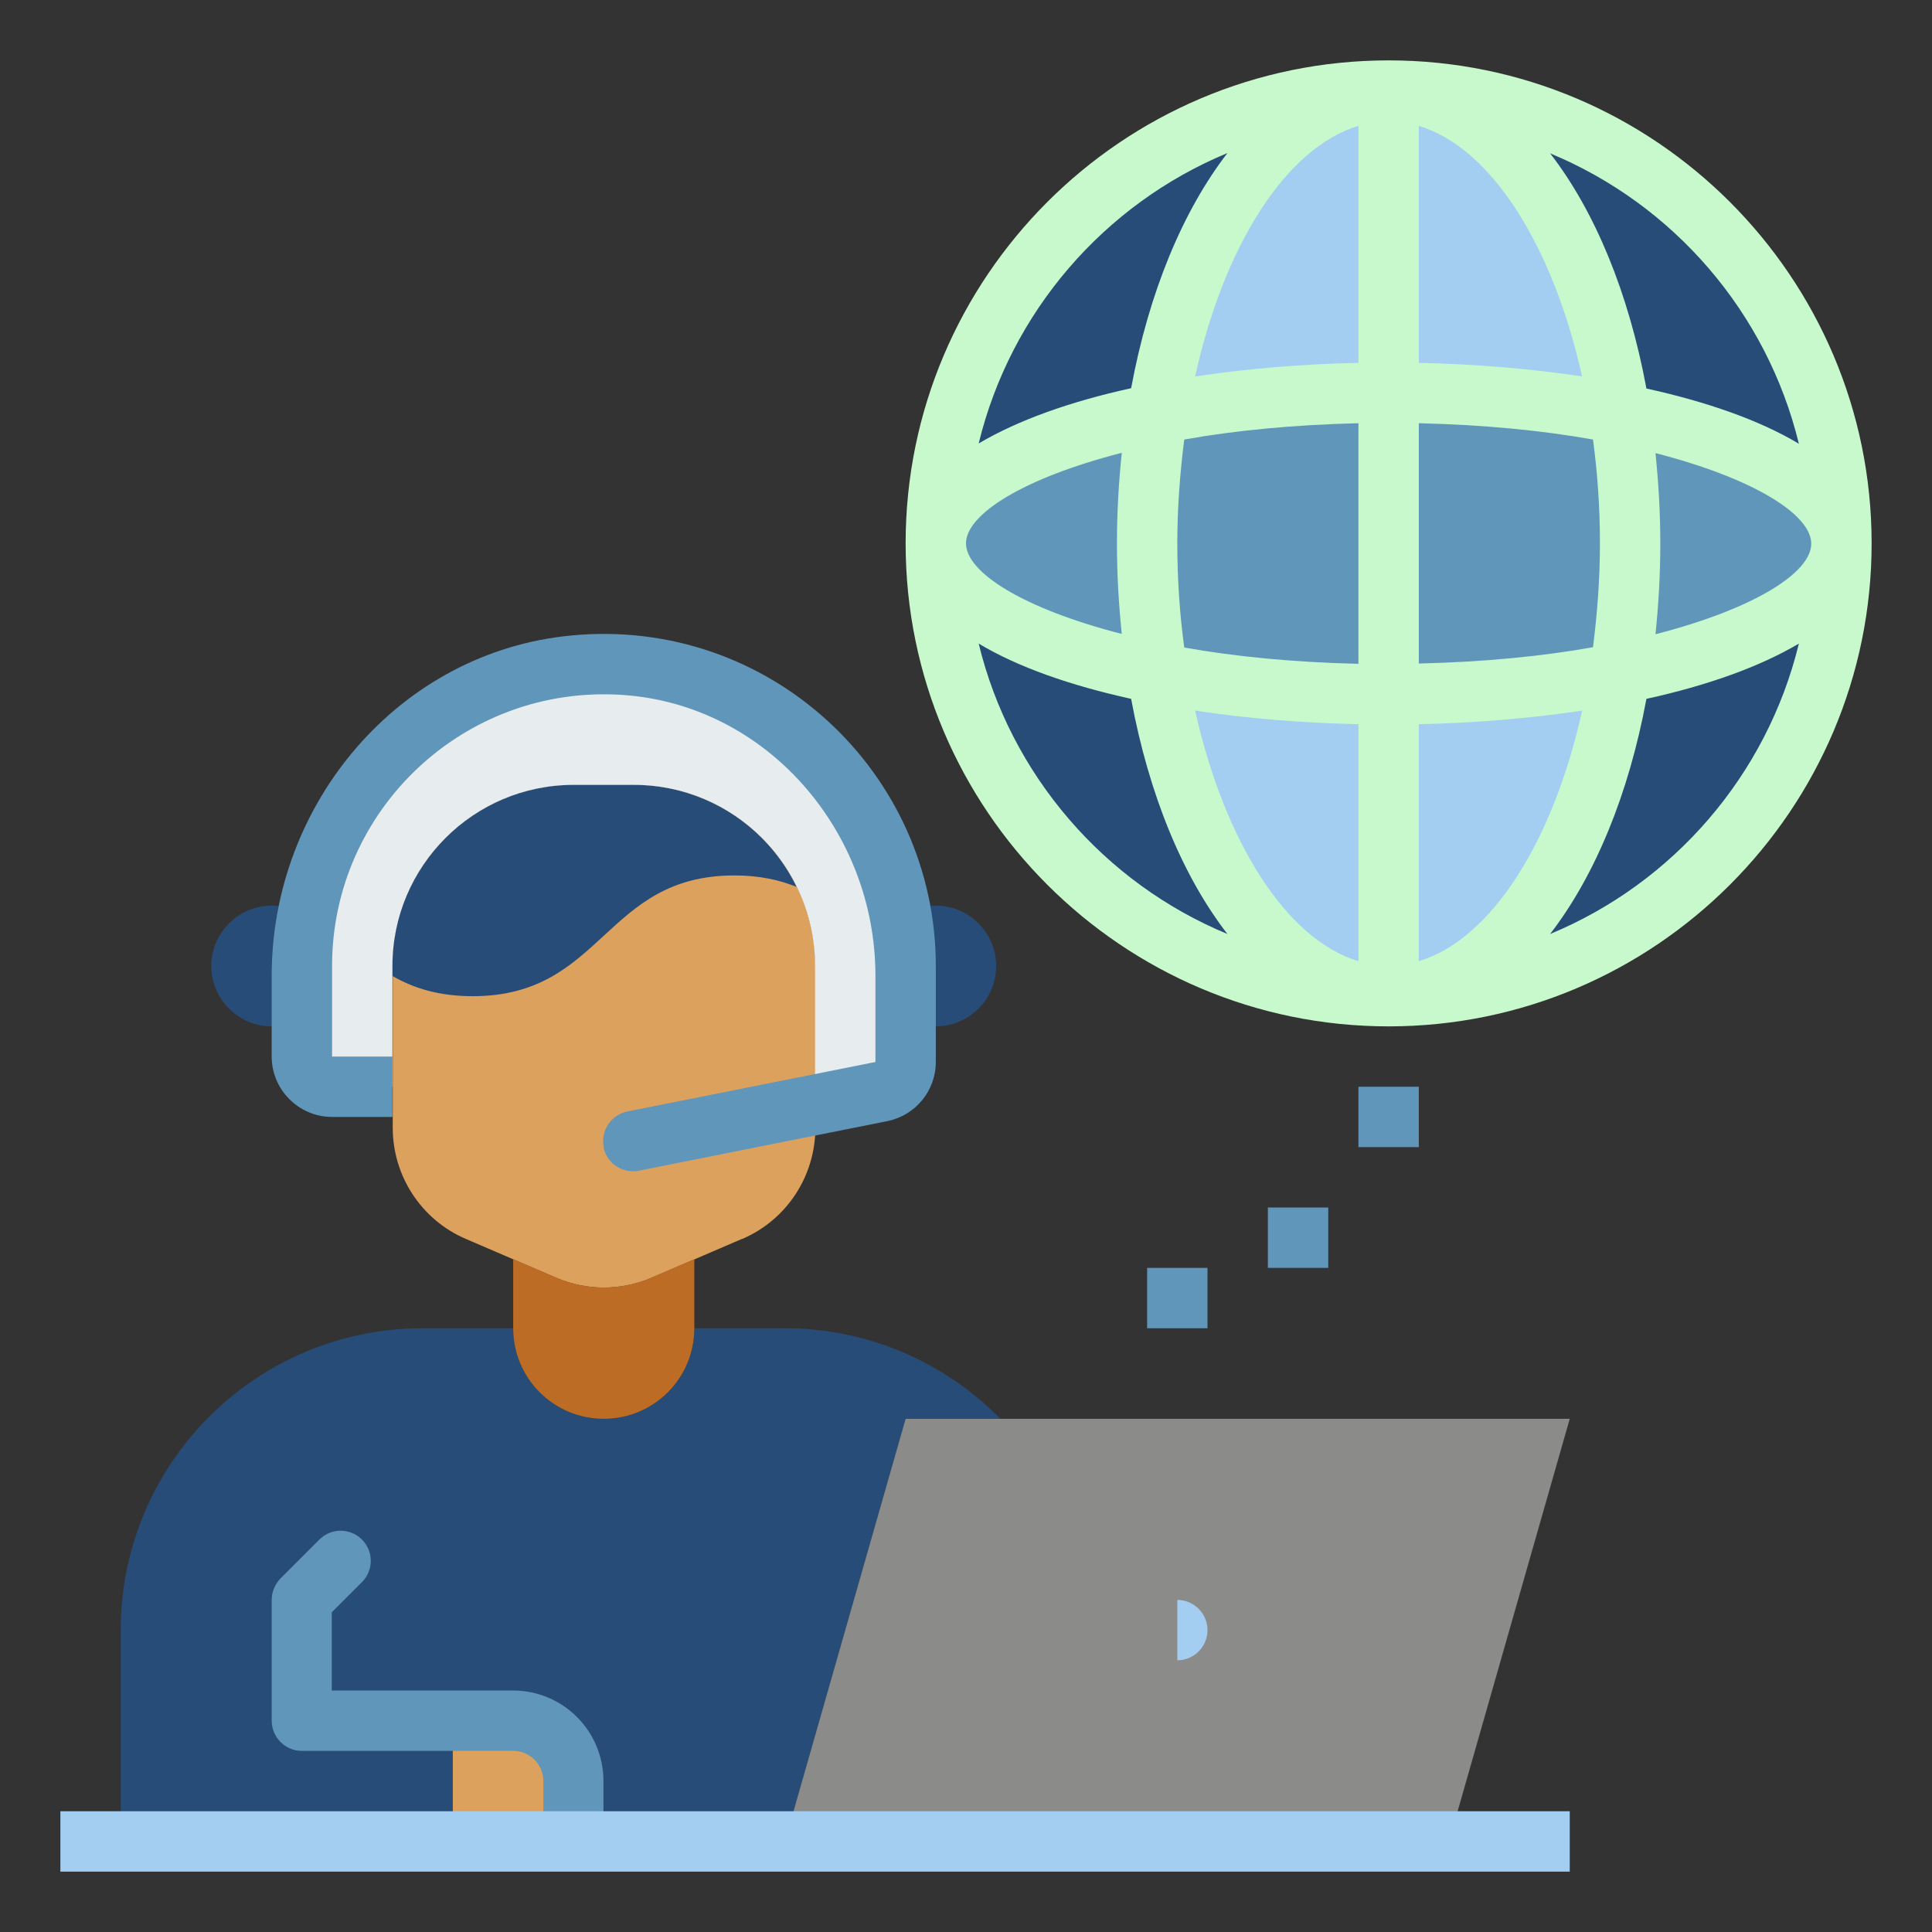 <?xml version="1.0" ?>
<svg width="800px" height="800px" viewBox="0 0 64 64" data-name="Layer 1" id="Layer_1" xmlns="http://www.w3.org/2000/svg"><rect x="0" y="0" width="64" height="64" fill="#333333" stroke="none"/><defs><style>
      .cls-1 {
        fill: #e7ecef;
      }

      .cls-2 {
        fill: #8b8c89;
      }

      .cls-3 {
        fill: #bc6c25;
      }

      .cls-4 {
        fill: #a3cef1;
      }

      .cls-5 {
        fill: #dda15e;
      }

      .cls-6 {
        fill: #c7f9cc;
      }

      .cls-7 {
        fill: #6096ba;
      }

      .cls-8 {
        fill: #274c77;
      }
    </style></defs><path class="cls-5" d="M24.58,41.04l-3,1.29c-1.01,.43-2.15,.43-3.15,0l-3-1.29c-1.47-.63-2.42-2.08-2.42-3.68v-5.36c0-3.31,2.69-6,6-6h2c3.31,0,6,2.69,6,6v5.36c0,1.6-.95,3.05-2.42,3.68Z"/><path class="cls-8" d="M33.14,47c-1.82-1.85-4.35-3-7.14-3h-3c0,1.66-1.34,3-3,3s-3-1.34-3-3h-3c-5.52,0-10,4.48-10,10v7H26l4-14h3.14Z"/><path class="cls-5" d="M15,57h2c1.1,0,2,.9,2,2v2h-4v-4h0Z"/><path class="cls-8" d="M10,33.73c-.29,.17-.64,.27-1,.27-1.1,0-2-.9-2-2s.9-2,2-2c.42,0,.81,.13,1.14,.36"/><path class="cls-8" d="M30,33.73c.29,.17,.64,.27,1,.27,1.1,0,2-.9,2-2s-.9-2-2-2c-.42,0-.81,.13-1.14,.36"/><path class="cls-3" d="M17,41.71l1.42,.61c1.01,.44,2.15,.44,3.16,0l1.42-.61v2.29c0,1.66-1.34,3-3,3s-3-1.34-3-3v-2.29Z"/><polyline class="cls-2" points="26 61 30 47 52 47 48 61"/><path class="cls-8" d="M26.4,29.38h-.01c-.57-.23-1.23-.38-2.06-.38-4.33,0-4.33,4-8.67,4-1.13,0-1.97-.27-2.66-.67v-.33c0-3.31,2.69-6,6-6h2c2.37,0,4.42,1.38,5.39,3.38h.01Z"/><path class="cls-1" d="M27,36.6v-4.6c0-3.31-2.69-6-6-6h-2c-3.31,0-6,2.69-6,6v4h-2c-.55,0-1-.45-1-1v-3c0-5.52,4.48-10,10-10,2.76,0,5.26,1.12,7.07,2.93s2.93,4.31,2.93,7.07v3.18c0,.48-.34,.89-.8,.98l-2.2,.44Z"/><path class="cls-4" d="M39,53c.55,0,1,.45,1,1s-.45,1-1,1v-2Z"/><path class="cls-7" d="M20,38h0c-.11-.54,.24-1.07,.78-1.18l8.22-1.64v-2.86c0-4.79-3.61-8.98-8.38-9.3-5.24-.35-9.62,3.81-9.62,8.98v3h2v2h-2c-1.1,0-2-.9-2-2v-2.68c0-5.72,4.24-10.74,9.94-11.27,6.54-.62,12.06,4.53,12.06,10.95v3.18c0,.95-.67,1.77-1.61,1.96l-8.22,1.64c-.54,.11-1.07-.24-1.18-.78Z"/><path class="cls-7" d="M20,61h-2v-2c0-.55-.45-1-1-1h-7c-.55,0-1-.45-1-1v-4c0-.27,.11-.52,.29-.71l1.29-1.29c.39-.39,1.02-.39,1.41,0h0c.39,.39,.39,1.02,0,1.41l-1,1v2.59h6c1.66,0,3,1.34,3,3v2Z"/><rect class="cls-4" height="2" width="50" x="2" y="60"/><circle class="cls-8" cx="46" cy="18" r="15"/><ellipse class="cls-4" cx="46" cy="18" rx="8" ry="15"/><ellipse class="cls-7" cx="46" cy="18" rx="15" ry="5"/><path class="cls-6" d="M46,2c-8.82,0-16,7.18-16,16s7.18,16,16,16,16-7.18,16-16S54.82,2,46,2Zm-7,16c0-1.19,.09-2.34,.23-3.44,1.68-.3,3.62-.49,5.77-.54v7.97c-2.15-.05-4.09-.24-5.77-.54-.15-1.11-.23-2.26-.23-3.44Zm-1.84,3c-3.27-.84-5.16-2.04-5.16-3s1.89-2.16,5.16-3c-.1,.97-.16,1.97-.16,3s.06,2.03,.16,3ZM47,4.17c2.4,.72,4.44,3.97,5.41,8.3-1.72-.26-3.55-.41-5.41-.45V4.17Zm-2,0v7.85c-1.85,.04-3.68,.19-5.41,.45,.96-4.34,3.01-7.58,5.41-8.3Zm0,19.82v7.85c-2.4-.72-4.44-3.97-5.41-8.3,1.72,.26,3.55,.41,5.41,.45Zm2,7.85v-7.85c1.85-.04,3.68-.19,5.41-.45-.96,4.34-3.01,7.58-5.41,8.3Zm0-9.85v-7.97c2.15,.05,4.09,.24,5.77,.54,.15,1.11,.23,2.26,.23,3.44s-.09,2.34-.23,3.44c-1.68,.3-3.62,.49-5.77,.54Zm7.84-6.98c3.27,.84,5.16,2.04,5.16,3s-1.89,2.16-5.16,3c.1-.97,.16-1.97,.16-3s-.06-2.03-.16-3Zm4.75-.31c-1.3-.78-3.05-1.39-5.05-1.83-.59-3.18-1.71-5.88-3.19-7.79,4.08,1.69,7.18,5.26,8.24,9.62ZM40.66,5.07c-1.48,1.92-2.6,4.61-3.19,7.79-2.01,.44-3.75,1.06-5.05,1.83,1.06-4.36,4.16-7.93,8.24-9.62Zm-8.24,16.25c1.3,.78,3.05,1.39,5.05,1.83,.59,3.18,1.71,5.88,3.19,7.79-4.08-1.69-7.18-5.26-8.24-9.62Zm18.93,9.62c1.48-1.92,2.6-4.61,3.19-7.79,2.01-.44,3.75-1.06,5.05-1.83-1.06,4.36-4.16,7.93-8.24,9.62Z"/><rect class="cls-7" height="2" width="2" x="45" y="36"/><rect class="cls-7" height="2" width="2" x="42" y="40"/><rect class="cls-7" height="2" width="2" x="38" y="42"/></svg>